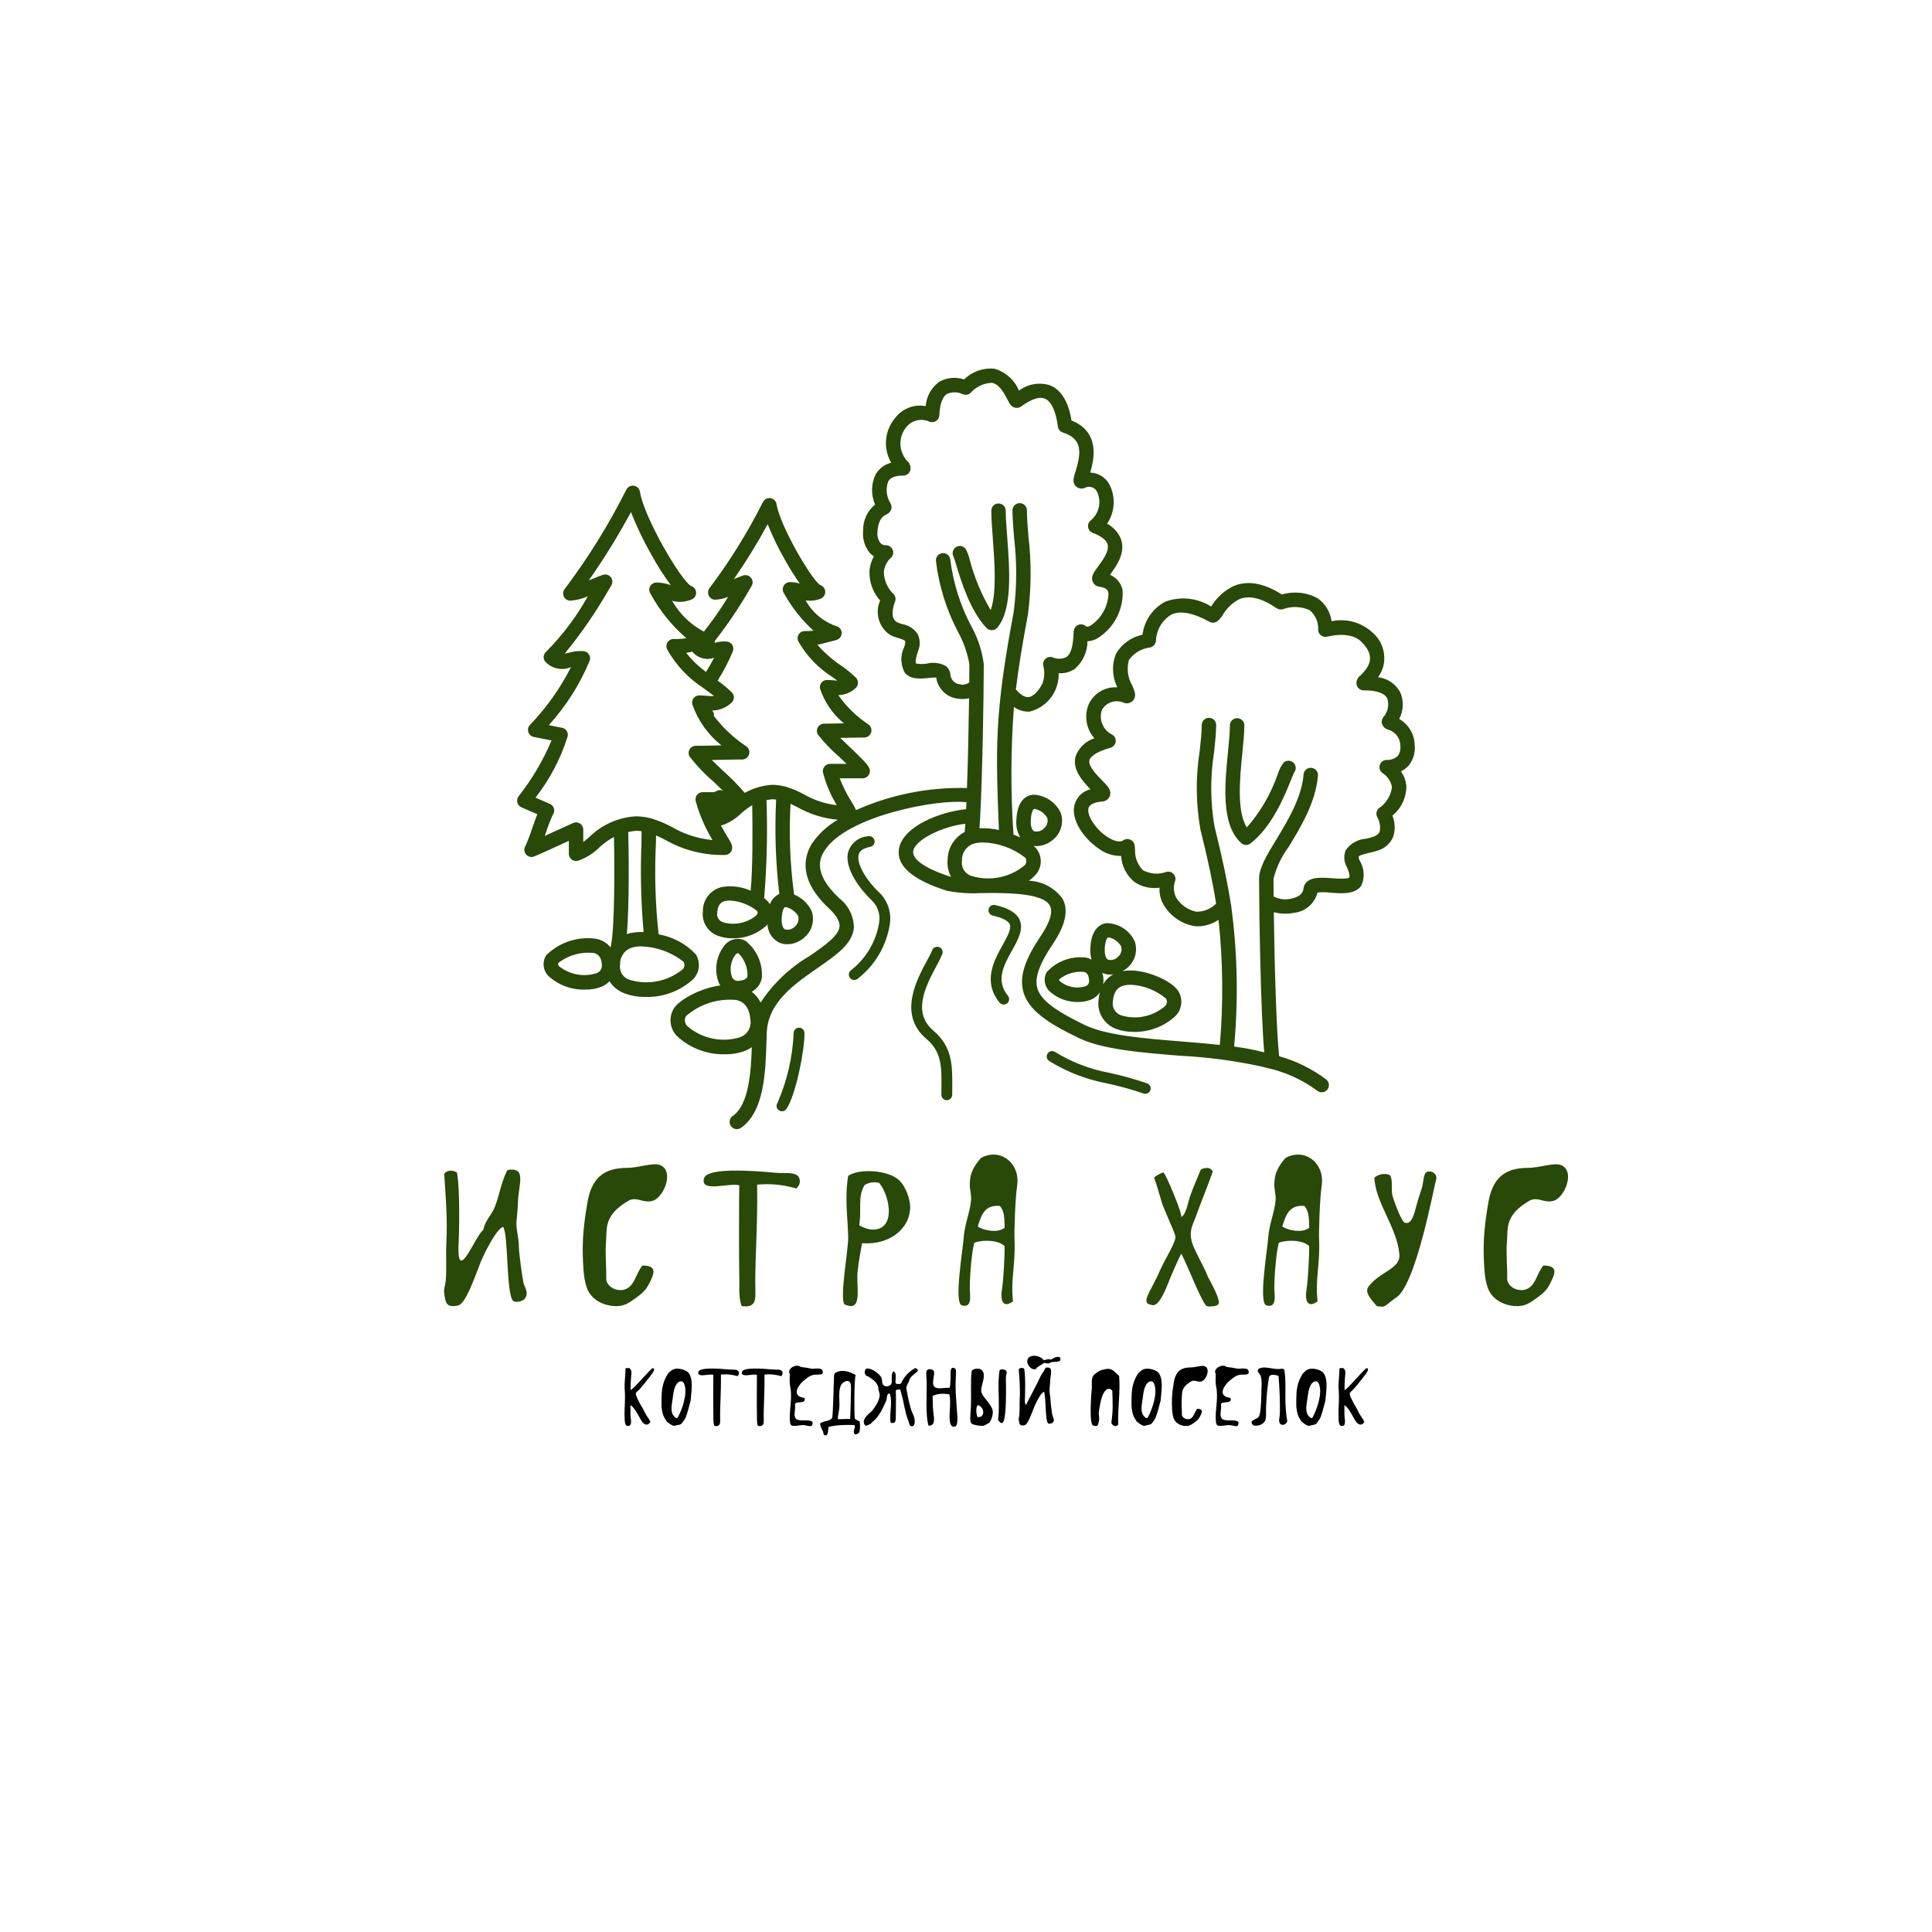 <?xml version="1.0" encoding="UTF-8" standalone="no"?> <svg xmlns="http://www.w3.org/2000/svg" xmlns:xlink="http://www.w3.org/1999/xlink" version="1.1" width="500" height="500" viewBox="0 0 500 500" xml:space="preserve"> <desc>Created with Fabric.js 3.6.3</desc> <defs> </defs> <g transform="matrix(2.939 0 0 2.939 250 193.792)"> <path style="stroke: none; stroke-width: 0; stroke-dasharray: none; stroke-linecap: butt; stroke-dashoffset: 0; stroke-linejoin: miter; stroke-miterlimit: 4; fill: rgb(40,73,7); fill-rule: nonzero; opacity: 1;" transform=" translate(-50.001, -50.009)" d="m 48.914 33.109 c -0.176 -0.293 -0.086 -0.672 0.199 -0.859 c 0.285 -0.184 0.668 -0.109 0.863 0.168 c 0.168 0.309 0.289 0.641 0.363 0.984 c 0.41 1.543 1.027 3.023 1.836 4.398 c 0.543 -1.527 0.34 -4.262 0.184 -6.348 c -0.066 -0.898 -0.129 -1.75 -0.129 -2.414 c 0 -0.352 0.285 -0.633 0.633 -0.633 c 0.352 0 0.633 0.281 0.637 0.633 c 0 0.617 0.062 1.441 0.129 2.316 c 0.215 2.852 0.477 6.394 -0.871 7.988 h -0.004 c -0.117 0.137 -0.285 0.219 -0.465 0.223 h -0.02 c -0.172 0 -0.336 -0.07 -0.457 -0.195 c -1.441 -1.496 -2.254 -4.168 -2.688 -5.602 c -0.082 -0.266 -0.172 -0.566 -0.211 -0.66 z m -8.359 26.203 c 0.035 -0.125 0.145 -0.508 1.012 -0.672 h -0.004 c 0.125 -0.023 0.234 -0.094 0.305 -0.199 c 0.074 -0.105 0.102 -0.23 0.078 -0.355 c -0.023 -0.125 -0.098 -0.234 -0.203 -0.305 c -0.105 -0.074 -0.234 -0.098 -0.355 -0.074 c -0.801 0.051 -1.492 0.582 -1.75 1.344 c -0.43 1.492 1.156 3.457 2.051 4.285 c 0.52 0.496 0.77 1.211 0.672 1.926 c -0.254 1.672 -1.137 3.184 -2.469 4.231 c -0.215 0.148 -0.273 0.441 -0.129 0.66 s 0.438 0.277 0.656 0.137 c 1.578 -1.207 2.617 -2.984 2.891 -4.949 c 0.121 -1.004 -0.238 -2.008 -0.973 -2.703 c -1.039 -0.965 -2.019 -2.508 -1.785 -3.324 z m 6.582 15.52 c -1.797 -1.516 -0.852 -3.656 0.27 -5.719 h -0.004 c 0.195 -0.332 0.363 -0.68 0.512 -1.035 c 0.09 -0.246 -0.035 -0.52 -0.281 -0.609 c -0.25 -0.094 -0.523 0.035 -0.613 0.281 c -0.133 0.312 -0.285 0.617 -0.453 0.91 c -0.902 1.664 -2.586 4.762 -0.043 6.902 c 1.34 1.133 1.328 2.465 1.312 4.305 c 0 0.199 -0.004 0.402 -0.004 0.609 c 0 0.262 0.215 0.477 0.477 0.477 c 0.262 0 0.473 -0.215 0.477 -0.477 c 0 -0.203 0 -0.406 0.004 -0.602 c 0.016 -1.941 0.027 -3.621 -1.656 -5.039 z m -11.844 -0.27 v 0.004 c -0.262 0.004 -0.473 0.223 -0.469 0.484 c -0.094 2.113 -0.574 4.188 -1.418 6.129 c -0.074 0.102 -0.102 0.23 -0.082 0.355 c 0.023 0.125 0.094 0.234 0.195 0.309 c 0.105 0.07 0.234 0.102 0.355 0.078 c 0.125 -0.02 0.238 -0.09 0.309 -0.195 c 0.812 -1.152 1.621 -5.184 1.594 -6.695 c 0 -0.125 -0.055 -0.246 -0.145 -0.332 c -0.09 -0.09 -0.215 -0.137 -0.34 -0.133 z m 42.648 -23.305 c -0.219 0.305 -0.387 0.641 -0.492 1 c -0.602 1.719 -1.523 3.309 -2.719 4.68 c -0.906 -1.43 -0.613 -4.363 -0.395 -6.562 c 0.09 -0.902 0.176 -1.758 0.176 -2.43 c 0 -0.352 -0.285 -0.633 -0.637 -0.633 s -0.633 0.281 -0.633 0.633 c 0 0.609 -0.082 1.43 -0.168 2.301 c -0.285 2.879 -0.641 6.461 1.172 8.066 v 0.004 c 0.227 0.203 0.57 0.211 0.812 0.023 c 1.91 -1.492 2.992 -4.172 3.57 -5.609 c 0.105 -0.262 0.223 -0.555 0.273 -0.648 v 0.004 c 0.211 -0.27 0.172 -0.652 -0.086 -0.875 c -0.258 -0.223 -0.645 -0.199 -0.875 0.047 z m 11.027 0.238 c -0.188 0.207 -0.414 0.379 -0.668 0.496 c 0.273 0.387 0.438 0.836 0.477 1.305 c 0.004 1.008 -0.449 1.965 -1.23 2.598 c 0.234 0.574 0.266 1.211 0.09 1.805 c -0.219 0.586 -0.691 1.039 -1.285 1.238 c -0.27 0.098 -0.551 0.176 -0.836 0.23 c -0.262 0.059 -0.871 0.199 -0.934 0.328 l 0.004 0.004 c -0.008 0.133 0.027 0.266 0.098 0.383 c 0.398 0.66 0.445 1.48 0.121 2.184 c -0.543 0.777 -1.691 0.688 -2.707 0.613 c -0.379 -0.047 -0.762 -0.051 -1.145 -0.02 c -0.238 0.961 -1.051 1.676 -2.035 1.789 c -0.602 0.121 -1.219 0.105 -1.812 -0.051 c 0.055 4.242 0.215 10.371 0.469 12.68 h -0.004 c 1.488 0.418 2.887 1.105 4.125 2.031 c 0.285 0.203 0.348 0.602 0.145 0.887 c -0.207 0.281 -0.602 0.348 -0.887 0.141 c -1.336 -0.996 -2.875 -1.691 -4.508 -2.039 c -0.176 -0.043 -0.348 -0.086 -0.508 -0.129 c -2.328 -0.5 -4.691 -0.812 -7.07 -0.93 c -3.523 -0.285 -6.856 -0.551 -8.973 -1.578 c -2.66 -1.289 -4.398 -2.418 -4.848 -4.066 c -0.352 -1.305 0.105 -2.769 1.535 -4.898 c 0.57 -0.848 1.172 -2 0.805 -2.676 c -0.57 -1.062 -3.391 -1.121 -5.492 -1.113 c -0.016 0 -0.031 0.004 -0.047 0.004 h -0.023 c -0.129 0 -0.254 0 -0.379 0.004 l 0.008 -0.008 c -1.051 0.07 -2.106 0.004 -3.141 -0.199 c -3.031 -0.961 -4.449 -2.199 -4.215 -3.676 c 0.32 -2.023 3.723 -3.301 5.918 -3.504 c 0.008 -0.199 0.02 -0.398 0.027 -0.613 c -2.41 -0.316 -10.57 1.172 -12.516 4.289 c -0.285 0.457 -1.156 1.852 1.281 4.129 l -0.004 0.008 c 0.82 0.613 1.309 1.574 1.328 2.598 c -0.105 1.43 -1.535 2.418 -3.191 3.566 c -2.051 1.422 -4.371 3.027 -4.484 5.691 c -0.012 0.25 -0.02 0.52 -0.027 0.805 c -0.078 2.609 -0.184 6.18 -2.25 7.59 h -0.004 c -0.289 0.195 -0.684 0.121 -0.879 -0.168 c -0.199 -0.289 -0.125 -0.684 0.164 -0.883 c 1.418 -0.965 1.605 -3.879 1.68 -6.055 c -0.164 0.113 -0.34 0.211 -0.523 0.289 c -0.582 0.234 -1.207 0.344 -1.832 0.332 c -1.559 0.043 -3.074 -0.527 -4.219 -1.586 c -0.641 -0.637 -0.77 -1.625 -0.316 -2.406 c 0.418 -0.742 2.281 -1.824 4.125 -2.07 h -0.004 c -0.043 -0.059 -0.086 -0.121 -0.121 -0.188 c -0.469 -1.16 -0.25 -2.484 0.566 -3.43 c 0.438 -0.48 1.137 -0.617 1.723 -0.336 c 1.02 0.773 1.578 2.008 1.484 3.285 c -0.086 0.527 -0.418 0.98 -0.895 1.223 c 0.332 0.254 0.602 0.582 0.785 0.957 c 1.105 -1.676 2.574 -3.078 4.305 -4.094 c 1.332 -0.922 2.586 -1.793 2.648 -2.617 c 0.031 -0.441 -0.281 -0.973 -0.93 -1.578 c -2.641 -2.473 -2.269 -4.481 -1.488 -5.731 c 0.59 -0.855 1.363 -1.566 2.266 -2.078 c -1.254 -0.113 -2.473 -0.492 -3.57 -1.113 c -0.207 -0.105 -0.402 -0.203 -0.594 -0.293 v -0.004 c -0.145 2.656 -0.043 5.316 0.305 7.949 c 0.004 0.012 0 0.027 0 0.039 l 0.004 0.004 c 0.691 0.281 1.25 0.812 1.566 1.492 c 0.266 0.832 0 1.742 -0.672 2.301 c -0.41 0.371 -0.941 0.578 -1.492 0.59 c -0.258 0 -0.512 -0.055 -0.742 -0.164 c -0.598 -0.312 -0.977 -0.926 -0.996 -1.602 c -0.023 0.027 -0.031 0.055 -0.055 0.082 c -0.816 0.77 -1.906 1.184 -3.027 1.156 c -0.461 0.008 -0.918 -0.074 -1.348 -0.246 c -0.855 -0.336 -1.375 -1.211 -1.262 -2.121 c -0.023 -1.039 0.695 -1.945 1.715 -2.156 c 0.844 -0.129 1.707 -0.016 2.488 0.328 c 0.199 -1.879 0.176 -5.652 0.141 -7.523 h -0.004 c -0.355 0.211 -0.688 0.461 -0.992 0.742 c -0.465 0.457 -1.023 0.801 -1.637 1.016 c -0.043 0.012 -0.086 0.016 -0.129 0.02 c 0.199 0.363 0.395 0.695 0.551 0.953 c 0.34 0.562 0.469 0.773 0.445 1.059 c -0.023 0.332 -0.297 0.586 -0.629 0.59 c -1.836 0.047 -3.652 -0.41 -5.246 -1.32 c -0.289 -0.148 -0.559 -0.281 -0.828 -0.398 c -0.004 0.203 -0.004 0.418 -0.008 0.613 c -0.137 2.699 -0.059 5.406 0.234 8.094 c 1.25 0.219 2.394 0.832 3.269 1.75 c 0.441 0.695 0.348 1.602 -0.219 2.195 c -1.152 1.059 -2.672 1.621 -4.234 1.566 c -0.637 0.012 -1.273 -0.102 -1.867 -0.332 c -0.523 -0.199 -0.969 -0.566 -1.27 -1.039 c -0.199 0.199 -0.438 0.363 -0.699 0.473 c -0.457 0.18 -0.941 0.266 -1.434 0.254 c -1.203 0.043 -2.375 -0.395 -3.262 -1.211 c -0.473 -0.492 -0.547 -1.242 -0.18 -1.812 c 1.168 -1.156 2.812 -1.691 4.438 -1.445 c 0.48 0.102 0.91 0.363 1.223 0.746 l 0.016 -0.023 c 0.371 -1.621 0.344 -7.269 0.289 -9.695 c -0.473 0.258 -0.91 0.574 -1.305 0.938 c -0.523 0.52 -1.156 0.914 -1.852 1.152 c -0.191 0.059 -0.398 0.023 -0.562 -0.098 c -0.16 -0.117 -0.254 -0.309 -0.254 -0.508 v -1.141 c -3.109 1.422 -3.113 1.422 -3.285 1.422 c -0.234 0 -0.445 -0.129 -0.559 -0.332 c -0.109 -0.207 -0.102 -0.453 0.027 -0.648 c 0.219 -0.492 0.41 -0.996 0.574 -1.508 c 0.195 -0.555 0.34 -0.969 0.465 -1.281 l -1.395 -0.605 v -0.004 c -0.18 -0.074 -0.312 -0.23 -0.363 -0.418 c -0.047 -0.191 -0.008 -0.391 0.109 -0.547 c 1.184 -1.5 2.16 -3.156 2.902 -4.918 l -1.562 -0.312 c -0.223 -0.043 -0.406 -0.203 -0.477 -0.418 c -0.074 -0.215 -0.027 -0.453 0.125 -0.625 c 1.457 -1.512 2.68 -3.234 3.629 -5.106 c -0.777 0.336 -1.68 0.148 -2.262 -0.469 c -0.105 -0.129 -0.16 -0.297 -0.145 -0.465 c 0.016 -0.168 0.098 -0.32 0.227 -0.43 c 1.434 -1.449 2.668 -3.086 3.66 -4.867 c -0.488 0.211 -1.008 0.34 -1.539 0.383 c -0.242 0 -0.461 -0.137 -0.57 -0.355 c -0.105 -0.215 -0.082 -0.473 0.066 -0.664 c 2.039 -2.707 3.832 -5.586 5.359 -8.609 c 0.035 -0.078 0.074 -0.148 0.117 -0.219 c 0.145 -0.219 0.41 -0.324 0.664 -0.27 c 0.254 0.055 0.449 0.262 0.492 0.52 c 0.363 2.293 3.629 7.828 4.488 8.293 h -0.004 c 0.266 0.074 0.453 0.312 0.465 0.59 c 0.008 0.273 -0.16 0.523 -0.422 0.617 c -0.539 0.219 -1.133 0.258 -1.695 0.105 c 0.656 1.152 1.625 2.094 2.797 2.715 c 0.777 -0.973 1.488 -1.996 2.137 -3.059 c -0.363 0.145 -0.746 0.227 -1.133 0.25 c -0.242 0 -0.461 -0.137 -0.57 -0.352 c -0.105 -0.219 -0.082 -0.477 0.062 -0.668 c 1.766 -2.34 3.32 -4.836 4.641 -7.453 c 0.031 -0.066 0.066 -0.133 0.109 -0.199 c 0.145 -0.215 0.406 -0.324 0.664 -0.266 c 0.254 0.055 0.449 0.262 0.488 0.52 c 0.305 1.918 3.098 6.676 3.844 7.125 c 0.262 0.082 0.441 0.32 0.449 0.594 c 0.008 0.273 -0.16 0.52 -0.418 0.613 c -0.414 0.164 -0.867 0.211 -1.312 0.141 c 0.574 1.051 1.52 1.855 2.648 2.254 c 0.297 0.051 0.516 0.301 0.527 0.602 c 0.008 0.301 -0.191 0.566 -0.484 0.641 c -0.371 0.094 -0.648 0.168 -0.871 0.227 c -0.332 0.09 -0.559 0.148 -0.785 0.188 c 0.613 0.699 1.312 1.312 2.082 1.828 c 0.469 0.32 0.914 0.684 1.32 1.078 c 0.121 0.129 0.184 0.305 0.172 0.48 c -0.012 0.176 -0.094 0.34 -0.234 0.453 c -0.41 0.375 -0.941 0.586 -1.496 0.594 c 0.703 1.016 1.598 1.883 2.629 2.566 c 0.234 0.152 0.344 0.441 0.266 0.711 c -0.082 0.27 -0.328 0.457 -0.609 0.457 c -0.449 0 -1.113 0.016 -1.758 0.027 l -0.359 0.008 c 0.258 0.25 0.531 0.512 0.77 0.738 c 1.242 1.184 1.688 1.629 1.809 1.984 c 0.066 0.191 0.031 0.406 -0.086 0.57 c -0.121 0.168 -0.312 0.266 -0.516 0.266 h -2.023 c 0.289 0.746 0.652 1.461 1.082 2.137 c 0.137 0.207 0.254 0.43 0.352 0.664 c 3.07 -1.371 6.41 -2.035 9.773 -1.945 c 0.09 -2.496 0.152 -5.496 0.184 -7.906 h -0.004 c -0.328 0.078 -0.668 0.09 -1 0.035 c -0.977 -0.117 -1.754 -0.883 -1.887 -1.859 c -0.227 -0.004 -0.449 0.012 -0.676 0.039 c -0.711 0.07 -1.598 0.16 -2.106 -0.48 h 0.004 c -0.379 -0.703 -0.395 -1.543 -0.035 -2.258 c 0.129 -0.375 0.078 -0.496 0.07 -0.512 c -0.051 -0.102 -0.387 -0.203 -0.609 -0.27 c -0.23 -0.062 -0.457 -0.145 -0.672 -0.25 c -1.016 -0.648 -1.406 -1.941 -0.918 -3.047 c -0.637 -0.719 -0.973 -1.652 -0.938 -2.613 c 0.035 -0.449 0.168 -0.891 0.395 -1.281 c -0.145 -0.09 -0.277 -0.199 -0.391 -0.324 c -0.434 -0.555 -0.637 -1.254 -0.562 -1.949 c -0.02 -0.883 0.367 -1.727 1.055 -2.285 c -0.375 -0.852 -0.355 -1.828 0.051 -2.668 c 0.301 -0.512 0.793 -0.879 1.367 -1.02 c -0.727 -1.246 -0.594 -2.812 0.332 -3.918 c 0.625 -0.844 1.676 -1.258 2.707 -1.062 c 0.059 -0.871 0.512 -1.668 1.227 -2.168 c 0.664 -0.355 1.441 -0.422 2.156 -0.184 c 0.703 -0.695 1.684 -1.043 2.668 -0.945 c 0.977 0.281 1.77 0.992 2.16 1.93 c 0.797 -0.602 1.84 -0.77 2.789 -0.449 c 0.664 0.285 1.508 1.051 1.836 3.074 c 2.516 1.02 2.008 3.391 1.648 4.59 c 0.711 0.023 1.352 0.422 1.688 1.043 c 0.574 1.105 0.496 2.438 -0.207 3.465 c 0.594 0.301 1.047 0.824 1.262 1.453 c 0.348 1.184 -0.453 2.293 -1.004 3.043 l -0.004 -0.004 c 0.586 0.238 1.008 0.762 1.121 1.383 c 0.082 1.707 -0.777 3.324 -2.234 4.219 c -0.262 0.152 -0.559 0.238 -0.863 0.254 c -0.004 0.934 -0.414 1.824 -1.121 2.438 c -0.418 0.281 -0.918 0.41 -1.418 0.371 c 0.059 1.582 -1 2.988 -2.535 3.379 c -0.062 0.004 -0.121 0.008 -0.18 0.008 c -0.438 -0.012 -0.863 -0.156 -1.223 -0.41 c -0.281 3.727 -0.293 7.473 -0.039 11.203 v 0.031 c 0.207 0.082 0.406 0.164 0.594 0.254 h 0.004 c -0.273 -0.469 -0.395 -1.016 -0.344 -1.555 c 0.078 -1.762 0.922 -2.141 1.418 -2.207 v -0.004 c 1.086 0.008 2.066 0.648 2.504 1.641 c 0.266 0.832 0 1.742 -0.672 2.305 c -0.41 0.367 -0.941 0.574 -1.492 0.586 c -0.082 -0.004 -0.16 -0.012 -0.238 -0.023 c 0.379 0.316 0.605 0.773 0.629 1.266 c 0.023 0.492 -0.156 0.973 -0.5 1.324 c -0.164 0.18 -0.348 0.344 -0.547 0.48 c 1.188 0.043 2.285 0.633 2.973 1.598 c 0.539 1.004 0.254 2.309 -0.871 3.984 c -1.188 1.77 -1.609 2.961 -1.363 3.859 c 0.32 1.18 1.898 2.152 4.176 3.258 c 1.902 0.922 5.266 1.191 8.52 1.453 c 1.129 0.09 2.277 0.184 3.379 0.305 v 0.004 c 0.316 -3.668 0.281 -7.359 -0.113 -11.02 c -0.531 0.359 -1.156 0.555 -1.797 0.574 c -0.098 0 -0.195 -0.004 -0.293 -0.016 c -1.105 -0.18 -2.082 -0.828 -2.68 -1.777 c -0.312 -0.477 -0.461 -1.039 -0.426 -1.609 c -0.785 0.113 -1.578 -0.074 -2.231 -0.52 c -0.684 -0.57 -1.098 -1.395 -1.148 -2.277 c -0.727 0.012 -1.434 -0.227 -2.012 -0.668 c -1.273 -0.875 -2.441 -2.519 -2.094 -3.848 c 0.188 -0.676 0.727 -1.195 1.406 -1.355 c -0.695 -0.711 -1.621 -1.738 -1.316 -2.883 c 0.273 -0.766 0.887 -1.359 1.66 -1.609 c -0.727 -0.816 -0.922 -1.984 -0.5 -2.996 c 0.453 -0.969 1.457 -1.562 2.523 -1.488 c -0.469 -0.926 -0.508 -2.012 -0.113 -2.973 c 0.508 -0.855 1.352 -1.457 2.324 -1.664 c 0.156 -1.227 0.898 -2.309 1.984 -2.898 c 1.348 -0.504 2.848 -0.348 4.062 0.418 c 0.477 -0.785 1.168 -1.414 1.996 -1.809 c 1.227 -0.512 2.652 -0.258 4.238 0.754 c 1.051 -0.316 2.184 -0.199 3.144 0.332 c 0.672 0.473 1.117 1.203 1.227 2.019 c 1.277 -0.27 2.606 0.09 3.57 0.965 c 0.887 0.738 1.266 1.922 0.977 3.039 c -0.102 0.332 -0.254 0.645 -0.457 0.926 c 0.832 0.098 1.562 0.594 1.957 1.328 c 0.328 0.754 0.293 1.621 -0.094 2.348 c 0.828 0.477 1.348 1.348 1.367 2.305 c 0.07 0.652 -0.129 1.309 -0.547 1.816 z m -33.262 4.812 c -0.023 0.508 0.086 0.859 0.297 0.961 c 0.305 0.078 0.625 -0.012 0.848 -0.238 c 0.285 -0.227 0.402 -0.602 0.301 -0.953 c -0.242 -0.391 -0.629 -0.672 -1.078 -0.777 c -0.016 0 -0.035 0 -0.051 0.004 c -0.133 0.02 -0.289 0.344 -0.316 1.004 z m -30.348 -14.75 c 0.504 0.637 1.094 1.203 1.75 1.684 c 0.258 -0.406 0.492 -0.824 0.711 -1.25 c -0.664 0.238 -1.402 0.047 -1.871 -0.477 c -0.012 -0.02 -0.023 -0.043 -0.035 -0.066 c -0.184 0.047 -0.367 0.082 -0.555 0.109 z m -7.426 27.406 c -0.055 -0.695 -0.387 -0.883 -0.672 -0.965 h 0.004 c -1.121 -0.141 -2.25 0.168 -3.144 0.852 c -0.047 0.082 -0.086 0.156 0.059 0.32 c 0.918 0.719 2.129 0.949 3.246 0.613 c 0.355 -0.102 0.574 -0.457 0.508 -0.82 z m 7.18 -0.215 h 0.004 c -1.066 -0.832 -2.363 -1.301 -3.715 -1.344 c -0.238 -0.004 -0.48 0.027 -0.711 0.082 c -0.703 0.164 -1.184 0.809 -1.148 1.527 c -0.094 0.59 0.258 1.156 0.828 1.336 c 1.602 0.492 3.344 0.156 4.648 -0.895 c 0.215 -0.172 0.254 -0.48 0.098 -0.707 z m -3.688 -10.52 c 0.004 -0.309 0.008 -0.641 0.012 -0.965 l 0.004 0.004 c -0.156 -0.023 -0.312 -0.039 -0.473 -0.043 c -0.234 0.023 -0.473 0.062 -0.707 0.109 c 0.043 1.66 0.105 6.305 -0.121 9 c 0.098 -0.035 0.195 -0.07 0.297 -0.094 h 0.004 c 0.383 -0.082 0.781 -0.113 1.172 -0.094 c -0.234 -2.629 -0.297 -5.273 -0.184 -7.914 z m 6.254 -0.188 l 0.004 0.004 c -0.543 -0.891 -0.98 -1.844 -1.305 -2.832 c -0.004 -0.008 -0.012 -0.012 -0.016 -0.023 c -0.02 -0.051 -0.031 -0.102 -0.035 -0.152 c -0.043 -0.145 -0.094 -0.285 -0.129 -0.434 c -0.043 -0.188 0 -0.387 0.121 -0.539 c 0.121 -0.152 0.305 -0.238 0.496 -0.238 h 1.004 c 0.277 -0.125 0.289 -0.133 0.309 -0.141 c 0.16 -0.059 0.336 -0.047 0.488 0.031 c -0.277 -0.27 -0.57 -0.551 -0.816 -0.785 c -0.781 -0.672 -1.492 -1.414 -2.129 -2.223 c -0.121 -0.195 -0.125 -0.441 -0.012 -0.641 c 0.113 -0.203 0.324 -0.324 0.555 -0.324 c 0.52 0 1.285 -0.016 2.027 -0.031 l 0.23 -0.004 h -0.004 c -1.184 -0.941 -2.078 -2.203 -2.574 -3.633 c -0.039 -0.188 0.008 -0.383 0.125 -0.531 c 0.121 -0.152 0.305 -0.238 0.496 -0.238 c 0.277 0 0.508 0.023 0.715 0.039 c 0.195 0.031 0.395 0.035 0.594 0.016 c -0.215 -0.168 -0.453 -0.34 -0.695 -0.52 c -0.07 -0.051 -0.145 -0.109 -0.219 -0.16 h -0.004 l -0.004 -0.004 h 0.004 c -1.34 -0.863 -2.445 -2.039 -3.223 -3.426 c -0.094 -0.199 -0.082 -0.43 0.031 -0.617 c 0.117 -0.184 0.32 -0.297 0.539 -0.297 c 0.379 0.016 0.754 -0.008 1.125 -0.07 c -1.273 -1.098 -2.34 -2.414 -3.144 -3.891 l -0.023 -0.039 v 0.004 c -0.125 -0.195 -0.129 -0.445 -0.02 -0.645 c 0.113 -0.203 0.324 -0.328 0.555 -0.328 c 0.434 0.004 0.859 0.082 1.262 0.23 c -0.609 -0.824 -1.16 -1.691 -1.656 -2.586 c -0.711 -1.238 -1.332 -2.523 -1.852 -3.852 c -1.117 2.078 -2.359 4.09 -3.715 6.019 c 0.098 -0.039 0.191 -0.078 0.281 -0.113 c 0.34 -0.141 0.66 -0.27 0.949 -0.371 c 0.262 -0.094 0.551 -0.008 0.719 0.215 c 0.168 0.223 0.172 0.527 0.008 0.754 c -0.027 0.043 -0.082 0.133 -0.16 0.27 v -0.004 c -1.145 2.012 -2.457 3.918 -3.926 5.707 c 0.09 -0.02 0.195 -0.043 0.316 -0.074 c 0.445 -0.137 0.91 -0.191 1.375 -0.156 c 0.195 0.023 0.371 0.141 0.469 0.312 c 0.102 0.172 0.113 0.383 0.035 0.566 c -0.863 2.07 -2.078 3.977 -3.586 5.641 l 1.164 0.23 h 0.004 c 0.34 0.066 0.566 0.402 0.496 0.746 c -0.609 1.957 -1.57 3.789 -2.836 5.406 l 1.27 0.551 c 0.18 0.078 0.312 0.234 0.359 0.422 c 0.051 0.188 0.008 0.391 -0.109 0.543 c -0.238 0.535 -0.449 1.078 -0.625 1.637 c -0.027 0.074 -0.051 0.148 -0.078 0.219 c 0.641 -0.293 1.355 -0.617 1.789 -0.816 c 0.703 -0.324 0.707 -0.324 0.734 -0.332 c 0.195 -0.078 0.414 -0.055 0.59 0.062 c 0.172 0.121 0.277 0.316 0.277 0.527 v 1.094 c 0.184 -0.137 0.367 -0.297 0.566 -0.469 c 1.082 -1.055 2.504 -1.688 4.012 -1.789 c 0.02 -0.004 0.043 -0.004 0.062 -0.004 h -0.004 c 0.414 0.004 0.824 0.055 1.227 0.156 c 0.066 0.008 0.129 0.023 0.191 0.051 c 0.609 0.188 1.199 0.434 1.758 0.742 c 1.094 0.633 2.312 1.023 3.57 1.141 z m 3.922 6.242 l 0.004 0.004 c -0.684 -0.551 -1.527 -0.875 -2.41 -0.918 c -0.148 0 -0.297 0.016 -0.445 0.055 c -0.277 0.078 -0.602 0.262 -0.656 0.996 h 0.004 c -0.07 0.371 0.141 0.734 0.492 0.859 c 1.016 0.305 2.117 0.086 2.934 -0.59 c 0.172 -0.191 0.141 -0.297 0.082 -0.402 z m 2.535 -0.344 l 0.004 0.004 c -0.016 0 -0.031 0.004 -0.051 0.004 c -0.133 0.02 -0.289 0.344 -0.316 1.004 c -0.023 0.508 0.086 0.859 0.297 0.961 c 0.305 0.078 0.629 -0.012 0.848 -0.234 c 0.285 -0.227 0.406 -0.605 0.301 -0.953 c -0.242 -0.395 -0.629 -0.676 -1.078 -0.781 z m -0.859 -9.465 l 0.008 0.008 c -0.109 -0.016 -0.215 -0.027 -0.32 -0.031 c -0.191 0.02 -0.367 0.047 -0.531 0.078 v -0.004 c 0.102 2.883 0.035 5.766 -0.207 8.633 c 0.191 0.137 0.355 0.305 0.484 0.5 c 0.012 0.02 0.012 0.039 0.023 0.059 c 0.137 -0.41 0.438 -0.746 0.828 -0.926 c -0.324 -2.758 -0.418 -5.535 -0.277 -8.309 z m 5.344 0.496 l 0.004 0.004 c -0.543 -0.887 -0.953 -1.852 -1.215 -2.863 c -0.043 -0.188 0.004 -0.387 0.125 -0.539 c 0.117 -0.148 0.301 -0.238 0.496 -0.238 h 1.453 c -0.227 -0.219 -0.461 -0.441 -0.656 -0.629 h -0.004 c -0.68 -0.59 -1.305 -1.238 -1.859 -1.945 c -0.117 -0.195 -0.125 -0.441 -0.012 -0.641 c 0.113 -0.203 0.324 -0.324 0.555 -0.324 c 0.449 0 1.105 -0.016 1.746 -0.027 h -0.004 c -0.973 -0.801 -1.699 -1.859 -2.102 -3.051 c -0.039 -0.188 0.004 -0.383 0.125 -0.535 c 0.121 -0.148 0.305 -0.234 0.496 -0.234 c 0.242 0 0.445 0.02 0.625 0.035 c 0.105 0.012 0.195 0.02 0.273 0.02 c -0.133 -0.102 -0.273 -0.203 -0.418 -0.309 c -1.25 -0.781 -2.285 -1.863 -3.012 -3.144 c -0.098 -0.195 -0.086 -0.426 0.031 -0.613 c 0.117 -0.188 0.32 -0.297 0.539 -0.297 c 0.258 0.004 0.512 -0.004 0.766 -0.031 c -1.035 -0.941 -1.91 -2.051 -2.59 -3.273 l -0.02 -0.035 c -0.125 -0.195 -0.129 -0.441 -0.02 -0.645 c 0.113 -0.199 0.324 -0.328 0.555 -0.328 c 0.297 0 0.59 0.043 0.871 0.129 c -0.465 -0.656 -0.895 -1.34 -1.289 -2.047 c -0.586 -1.02 -1.102 -2.082 -1.543 -3.176 c -0.902 1.664 -1.895 3.277 -2.977 4.832 c 0.285 -0.117 0.559 -0.227 0.805 -0.316 c 0.262 -0.09 0.555 -0.004 0.719 0.219 c 0.168 0.219 0.172 0.523 0.012 0.75 c -0.023 0.035 -0.07 0.117 -0.137 0.23 c -0.914 1.586 -1.941 3.106 -3.066 4.551 c -0.008 0.059 -0.02 0.121 -0.043 0.176 c 0.359 -0.102 0.734 -0.141 1.109 -0.109 c 0.195 0.027 0.371 0.141 0.473 0.312 c 0.098 0.176 0.109 0.383 0.031 0.566 c -0.371 0.891 -0.816 1.746 -1.336 2.562 c 0.449 0.312 0.871 0.66 1.258 1.043 c 0.125 0.129 0.188 0.301 0.176 0.48 c -0.012 0.176 -0.098 0.34 -0.238 0.449 c -0.457 0.418 -1.051 0.652 -1.668 0.66 c 0.117 0.133 0.172 0.309 0.148 0.484 c 0.793 1.035 1.75 1.934 2.832 2.656 c 0.238 0.156 0.348 0.445 0.266 0.715 c -0.078 0.27 -0.324 0.457 -0.609 0.457 c -0.52 0 -1.285 0.016 -2.027 0.031 c -0.215 0.004 -0.434 0.008 -0.648 0.012 c 0.332 0.328 0.715 0.691 1.055 1.016 h 0.004 c 0.656 0.586 1.273 1.211 1.844 1.879 c 0.723 -0.402 1.527 -0.645 2.352 -0.703 c 0.02 -0.004 0.043 -0.004 0.062 -0.004 c 0.363 0 0.723 0.047 1.074 0.137 c 0.066 0.008 0.129 0.023 0.191 0.051 c 0.527 0.164 1.039 0.379 1.527 0.645 c 0.891 0.516 1.879 0.844 2.898 0.961 z m -9.23 15.133 l 0.004 0.004 c 0.109 0.258 0.395 0.398 0.668 0.324 c 0.613 -0.062 0.676 -0.316 0.699 -0.422 c 0.02 -0.734 -0.262 -1.449 -0.777 -1.977 c -0.023 -0.012 -0.051 -0.02 -0.082 -0.023 c -0.07 0.012 -0.141 0.051 -0.184 0.109 c -0.441 0.562 -0.562 1.312 -0.324 1.988 z m 1.621 3.754 c -0.098 -1.32 -0.773 -1.625 -1.273 -1.738 l 0.004 0.008 c -1.594 -0.148 -3.176 0.359 -4.387 1.41 c -0.188 0.305 -0.125 0.707 0.156 0.934 c 1.277 1.078 3.012 1.43 4.606 0.934 c 0.633 -0.23 1.012 -0.879 0.902 -1.543 z m 18.637 -13.992 c -0.094 0.59 0.258 1.156 0.828 1.336 c 1.602 0.492 3.344 0.156 4.648 -0.895 c 0.211 -0.172 0.254 -0.48 0.094 -0.707 c -1.062 -0.832 -2.363 -1.301 -3.711 -1.344 c -0.242 -0.004 -0.48 0.023 -0.715 0.082 c -0.699 0.164 -1.184 0.809 -1.145 1.527 z m 0.641 -15.695 c 0.004 -0.621 0.008 -1.176 0.008 -1.625 v -0.004 c -0.18 -1 -0.523 -1.969 -1.016 -2.859 c -1.016 -1.941 -1.672 -4.051 -1.93 -6.231 c -0.02 -0.348 0.246 -0.648 0.594 -0.672 c 0.352 -0.02 0.652 0.246 0.676 0.594 c 0.254 2.019 0.867 3.981 1.816 5.781 c 0.59 1.047 0.973 2.195 1.129 3.387 c 0 2.828 -0.117 9.66 -0.312 13.391 v 0.008 c -0.02 0.395 -0.043 0.746 -0.066 1.066 c 0.574 -0.027 1.152 0.027 1.711 0.156 c -0.293 -7.359 -0.375 -10.301 1.301 -19.191 c 0.285 -2.184 0.293 -4.394 0.031 -6.578 c -0.074 -0.93 -0.137 -1.734 -0.137 -2.379 v -0.004 c 0 -0.348 0.285 -0.633 0.633 -0.633 c 0.352 0 0.637 0.285 0.637 0.633 c 0 0.598 0.062 1.379 0.133 2.281 c 0.273 2.297 0.258 4.621 -0.047 6.914 c -0.496 2.633 -0.832 4.727 -1.059 6.578 c 0.316 0.363 0.723 0.711 1.117 0.672 c 0.469 -0.043 0.938 -0.637 1.219 -1.176 h 0.004 c 0.184 -0.504 0.211 -1.051 0.078 -1.57 c -0.055 -0.223 0.016 -0.461 0.18 -0.617 c 0.168 -0.156 0.41 -0.211 0.629 -0.145 c 0.391 0.184 0.844 0.176 1.23 -0.02 c 0.551 -0.383 0.598 -1.551 0.617 -1.988 c 0.012 -0.305 0.027 -0.684 0.43 -0.844 c 0.234 -0.094 0.5 -0.039 0.684 0.133 c 0.078 0.074 0.246 0.008 0.375 -0.062 h 0.004 c 0.969 -0.637 1.566 -1.707 1.59 -2.867 c -0.027 -0.141 -0.09 -0.473 -0.766 -0.555 c -0.27 -0.023 -0.508 -0.191 -0.617 -0.441 c -0.195 -0.449 0.082 -0.824 0.465 -1.344 c 0.402 -0.547 1.012 -1.371 0.836 -1.965 c -0.141 -0.473 -0.789 -0.809 -1.309 -1.004 v 0.004 c -0.211 -0.082 -0.367 -0.27 -0.402 -0.492 c -0.039 -0.223 0.047 -0.449 0.223 -0.594 c 0.75 -0.617 0.98 -1.668 0.559 -2.543 c -0.098 -0.191 -0.266 -0.332 -0.469 -0.395 s -0.426 -0.039 -0.609 0.066 c -0.258 0.109 -0.562 0.062 -0.77 -0.129 c -0.355 -0.332 -0.219 -0.762 -0.047 -1.309 c 0.559 -1.777 0.559 -2.91 -1.109 -3.438 c -0.262 -0.09 -0.441 -0.332 -0.453 -0.609 c -0.164 -1.273 -0.574 -2.137 -1.121 -2.371 c -0.609 -0.262 -1.477 0.227 -2.098 0.68 c -0.156 0.117 -0.355 0.156 -0.547 0.109 c -0.34 -0.078 -0.473 -0.344 -0.66 -0.707 c -0.262 -0.508 -0.699 -1.359 -1.371 -1.48 c -0.723 0.023 -1.402 0.348 -1.879 0.887 c -0.191 0.176 -0.469 0.215 -0.699 0.105 c -0.43 -0.195 -0.926 -0.207 -1.363 -0.023 c -0.523 0.324 -0.66 1.203 -0.688 1.883 h 0.004 c -0.008 0.199 -0.109 0.383 -0.27 0.496 c -0.176 0.121 -0.402 0.148 -0.602 0.074 c -0.695 -0.32 -1.516 -0.141 -2.012 0.441 c -0.766 0.895 -0.723 2.223 0.094 3.066 c 0.238 0.23 0.316 0.582 0.188 0.887 c -0.117 0.223 -0.348 0.359 -0.598 0.355 c -0.664 -0.012 -1.105 0.16 -1.305 0.508 v 0.004 c -0.238 0.637 -0.164 1.348 0.199 1.922 c 0.094 0.156 0.117 0.344 0.07 0.52 c -0.07 0.219 -0.234 0.391 -0.445 0.477 c -0.242 0.125 -0.695 0.359 -0.766 1.473 c -0.051 0.359 0.035 0.723 0.242 1.023 c 0.137 0.145 0.332 0.219 0.531 0.207 c 0.262 0.012 0.492 0.184 0.574 0.434 c 0.086 0.246 0.008 0.523 -0.195 0.691 c -0.34 0.324 -0.551 0.762 -0.594 1.234 c 0.012 0.738 0.324 1.441 0.863 1.949 c 0.168 0.184 0.211 0.449 0.113 0.676 c -0.004 0.012 -0.578 1.395 0.199 1.797 h -0.004 c 0.148 0.066 0.301 0.121 0.461 0.164 c 0.562 0.098 1.059 0.426 1.367 0.91 c 0.211 0.477 0.211 1.02 0 1.5 c -0.289 0.836 -0.172 1.055 -0.168 1.059 v -0.004 c 0.324 0.062 0.656 0.066 0.98 0.004 c 0.566 -0.141 1.164 -0.055 1.668 0.238 c 0.223 0.188 0.363 0.457 0.383 0.746 c 0.031 0.445 0.383 0.801 0.828 0.844 c 0.285 0.078 0.59 0.02 0.828 -0.16 z m -1.594 17.125 h 0.004 v 0.004 c -0.262 -0.469 -0.375 -1.004 -0.316 -1.535 c 0.016 -1.027 0.594 -1.957 1.504 -2.43 c 0.02 -0.215 0.039 -0.453 0.055 -0.727 c -1.93 0.223 -4.422 1.363 -4.59 2.422 c -0.117 0.719 1.133 1.566 3.344 2.266 z m 39.555 -11.516 c 0.016 -0.672 -0.422 -1.27 -1.07 -1.457 c -0.258 -0.066 -0.469 -0.262 -0.551 -0.516 c -0.055 -0.199 -0.008 -0.414 0.121 -0.578 c 0.395 -0.449 0.527 -1.074 0.352 -1.645 c -0.23 -0.477 -0.965 -0.73 -2.055 -0.719 h -0.008 c -0.266 0 -0.512 -0.156 -0.617 -0.402 c -0.105 -0.336 0.02 -0.707 0.312 -0.906 c 0.73 -0.734 1.406 -1.625 0.125 -2.934 c -0.875 -0.895 -2.394 -0.645 -3.008 -0.496 v -0.004 c -0.199 0.062 -0.418 0.027 -0.59 -0.098 c -0.148 -0.113 -0.242 -0.285 -0.25 -0.477 c 0.043 -0.668 -0.234 -1.316 -0.75 -1.746 c -0.734 -0.332 -1.57 -0.367 -2.332 -0.094 c -0.191 0.066 -0.402 0.039 -0.57 -0.074 c -1.309 -0.895 -2.414 -1.164 -3.285 -0.801 c -0.617 0.316 -1.129 0.805 -1.473 1.406 c -0.227 0.332 -0.605 0.891 -1.184 0.574 c -1.43 -0.789 -2.551 -0.996 -3.34 -0.617 c -0.801 0.488 -1.309 1.348 -1.348 2.289 c -0.02 0.285 -0.219 0.523 -0.496 0.598 c -0.758 0.082 -1.441 0.488 -1.887 1.105 c -0.211 0.766 -0.102 1.582 0.301 2.262 c 0.211 0.504 0.395 0.941 0.062 1.312 c -0.203 0.223 -0.52 0.301 -0.805 0.199 c -0.711 -0.332 -1.559 -0.055 -1.938 0.633 c -0.289 0.852 0.105 1.789 0.918 2.172 c 0.215 0.133 0.332 0.379 0.297 0.629 c -0.035 0.246 -0.215 0.453 -0.457 0.52 c -1.523 0.434 -1.801 0.906 -1.852 1.09 c -0.137 0.516 0.648 1.316 1.121 1.793 c 0.496 0.504 0.852 0.871 0.672 1.367 c -0.113 0.289 -0.383 0.48 -0.691 0.488 c -0.484 0.043 -1.082 0.184 -1.188 0.586 c -0.16 0.617 0.594 1.801 1.586 2.481 c 0.609 0.418 1.18 0.559 1.457 0.359 c 0.191 -0.137 0.445 -0.16 0.656 -0.059 c 0.363 0.172 0.383 0.516 0.398 0.82 h 0.004 c -0.039 0.684 0.207 1.355 0.68 1.852 c 0.645 0.352 1.406 0.406 2.094 0.152 c 0.227 -0.055 0.461 0.02 0.617 0.188 c 0.156 0.172 0.207 0.414 0.133 0.633 c -0.164 0.477 -0.129 1 0.098 1.453 c 0.395 0.637 1.031 1.082 1.766 1.238 c 0.656 0.012 1.289 -0.246 1.754 -0.711 c -0.297 -1.852 -0.734 -3.93 -1.379 -6.496 c -0.41 -2.301 -0.434 -4.656 -0.066 -6.969 c 0.094 -0.898 0.176 -1.676 0.176 -2.266 v 0.004 c 0 -0.172 0.066 -0.332 0.184 -0.453 c 0.121 -0.117 0.281 -0.184 0.453 -0.184 c 0.168 0 0.328 0.066 0.449 0.184 c 0.117 0.121 0.184 0.281 0.184 0.453 c 0 0.656 -0.086 1.461 -0.184 2.398 v -0.004 c -0.344 2.164 -0.332 4.367 0.035 6.527 c 0.68 2.711 1.137 4.887 1.441 6.824 v -0.004 c 0.031 0.078 0.043 0.164 0.039 0.246 c 0.547 4.086 0.629 8.219 0.25 12.324 c 0.895 0.117 1.777 0.285 2.652 0.508 c -0.316 -3.586 -0.453 -12.555 -0.453 -15.289 c 0 -0.953 0.668 -2.055 1.52 -3.453 c 0.992 -1.637 2.231 -3.676 2.398 -5.731 c 0.027 -0.348 0.336 -0.609 0.684 -0.578 c 0.348 0.027 0.609 0.332 0.582 0.684 c -0.195 2.352 -1.516 4.531 -2.582 6.281 c -0.621 0.836 -1.074 1.785 -1.332 2.797 c 0 0.441 0.004 0.977 0.008 1.57 c 0.527 0.27 1.141 0.324 1.707 0.148 c 0.387 -0.102 0.855 -0.32 0.914 -0.797 c 0.141 -1.141 1.492 -1.039 2.481 -0.965 c 1.441 0.109 1.535 -0.023 1.57 -0.074 c 0 0 0.098 -0.211 -0.234 -0.93 v 0.004 c -0.254 -0.453 -0.281 -0.996 -0.082 -1.473 c 0.414 -0.59 1.07 -0.957 1.789 -1.004 c 0.223 -0.047 0.445 -0.105 0.66 -0.18 c 0.434 -0.168 0.516 -0.398 0.543 -0.473 v -0.004 c 0.078 -0.422 0 -0.859 -0.215 -1.234 c -0.148 -0.266 -0.086 -0.602 0.145 -0.797 c 0.637 -0.426 1.051 -1.102 1.145 -1.859 c -0.09 -0.5 -0.379 -0.938 -0.801 -1.215 c -0.238 -0.148 -0.352 -0.434 -0.277 -0.703 c 0.07 -0.27 0.312 -0.461 0.59 -0.473 c 0.367 0.027 0.727 -0.102 0.996 -0.348 c 0.184 -0.246 0.266 -0.559 0.23 -0.867 z m -27.629 18.621 c 0.152 0.039 0.297 0.098 0.434 0.176 c -0.09 -0.328 -0.125 -0.668 -0.105 -1.008 c 0.078 -1.762 0.922 -2.141 1.418 -2.207 c 1.086 0.008 2.066 0.648 2.504 1.641 c 0.266 0.832 0 1.742 -0.672 2.301 c -0.129 0.109 -0.266 0.203 -0.41 0.285 c 1.809 -0.34 4.406 0.863 4.93 1.793 c 0.406 0.703 0.293 1.594 -0.285 2.168 c -1 0.922 -2.32 1.422 -3.684 1.387 c -0.547 0.008 -1.09 -0.09 -1.598 -0.289 c -1.004 -0.398 -1.613 -1.422 -1.484 -2.496 c 0.02 -0.23 0.059 -0.465 0.121 -0.688 c -0.195 0.281 -0.465 0.5 -0.781 0.633 c -0.359 0.145 -0.746 0.215 -1.133 0.211 c -0.945 0.02 -1.859 -0.328 -2.551 -0.977 c -0.434 -0.445 -0.52 -1.125 -0.211 -1.664 c 0.891 -0.973 2.203 -1.445 3.508 -1.266 z m 3.297 2.449 c -0.383 0.098 -0.902 0.348 -0.98 1.395 l -0.004 0.004 c -0.094 0.527 0.207 1.047 0.715 1.227 c 1.328 0.414 2.777 0.121 3.84 -0.773 c 0.215 -0.168 0.266 -0.465 0.125 -0.695 c -0.879 -0.746 -1.98 -1.176 -3.133 -1.219 c -0.191 -0.004 -0.379 0.02 -0.566 0.062 z m -0.926 -0.988 l -0.004 0.004 c -0.094 0.016 -0.188 0.023 -0.281 0.027 c -0.246 0 -0.488 -0.051 -0.711 -0.152 c 0.055 0.168 0.09 0.344 0.109 0.52 c 0.008 0.164 -0.004 0.332 -0.031 0.492 c 0.215 -0.375 0.531 -0.684 0.914 -0.887 z m -0.77 -2.238 c -0.023 0.508 0.086 0.859 0.297 0.961 h -0.004 c 0.305 0.078 0.629 -0.012 0.848 -0.238 c 0.285 -0.223 0.406 -0.602 0.301 -0.949 c -0.242 -0.395 -0.629 -0.676 -1.078 -0.781 c -0.016 0 -0.031 0 -0.051 0.004 c -0.133 0.023 -0.289 0.344 -0.316 1.004 z m -1.805 2.035 h -0.004 c -0.789 -0.082 -1.582 0.148 -2.203 0.648 c -0.023 0.047 -0.027 0.078 0.059 0.176 h 0.004 c 0.625 0.508 1.461 0.672 2.234 0.445 c 0.242 -0.078 0.387 -0.328 0.328 -0.574 c -0.043 -0.574 -0.297 -0.656 -0.422 -0.695 z m -7.856 -5.891 c -0.254 -0.059 -0.508 0.102 -0.566 0.355 c -0.059 0.258 0.102 0.512 0.355 0.57 c 0.848 0.195 1.363 0.457 1.5 0.762 c 0.176 0.395 -0.215 1.098 -0.625 1.84 c -0.75 1.352 -1.781 3.199 -0.273 5.059 c 0.168 0.207 0.465 0.238 0.672 0.07 c 0.098 -0.078 0.16 -0.195 0.172 -0.32 s -0.023 -0.25 -0.105 -0.348 c -1.102 -1.359 -0.355 -2.699 0.367 -3.996 c 0.531 -0.957 1.035 -1.859 0.664 -2.688 c -0.273 -0.617 -0.961 -1.031 -2.16 -1.305 z m 13.383 15.699 c -1.098 -0.375 -2.215 -0.688 -3.348 -0.93 c -1.691 -0.312 -3.309 -0.938 -4.769 -1.844 c -0.227 -0.133 -0.516 -0.059 -0.652 0.168 c -0.133 0.227 -0.059 0.52 0.168 0.652 c 1.547 0.953 3.258 1.617 5.043 1.953 c 1.098 0.234 2.184 0.535 3.246 0.898 c 0.25 0.086 0.52 -0.043 0.605 -0.293 c 0.086 -0.25 -0.043 -0.52 -0.293 -0.605 z" stroke-linecap="round"></path> </g> <g transform="matrix(1 0 0 1 259.25 320.612)" style=""><path fill="#284907" opacity="1" d="M-144.29 14.04C-143.96 16.77-143.62 17.83-140.78 17.27C-138.72 16.88-136.49 10.15-134.88 6.08C-133.82 3.52-130.87-2.39-129.08-3.11C-127.64-1.55-128.30 13.82-126.52 15.99C-125.80 16.66-123.90 16.16-123.40 15.44C-122.29 13.88-123.51 12.60-123.79 11.31C-124.07 10.03-124.96 3.63-124.96 2.12C-124.96-0.33-125.74-2.44-125.58-4.50C-125.46-5.45-125.19-8.85-125.19-9.80C-125.02-14.20-122.90-18.65-127.92-17.82C-129.53-14.81-129.98-11.30-131.20-8.24C-132.04-6.12-133.82-4.56-134.15-2.33C-136.21-0.94-140.78 11.59-140.61 2.12C-140.45-0.05-140.11-12.69-141.00-17.20C-142.17-17.87-143.57-17.82-144.29-16.81C-143.96-11.52-143.40-5.67-143.73 0.95C-143.90 4.24-143.62 7.69-143.90 10.92C-144.01 11.98-144.46 12.99-144.29 14.04Z"></path><path fill="#284907" opacity="1" d="M-107.42 12.54C-106.47 15.44-103.63 17.11-100.51 17.39C-97.73 17.61-96.44 16.55-94.66 15.27C-92.32 13.60-91.77 12.76-90.71 10.48C-89.76 8.42-89.65 6.91-92.99 6.91C-94.83 9.09-95.00 12.65-98.00 13.21C-100.34 13.60-102.40 11.93-102.35 10.31C-102.29 7.53-102.68 3.91-102.40 0.45C-102.13-2.78-103.02-6.23-96.33-10.02C-94.05-10.85-92.99-9.24-90.48-9.80C-87.42-10.52-84.41-18.04-88.81-19.21C-90.60-19.65-94.16-18.37-97.00-18.37C-102.79-18.32-106.30-16.03-107.36-8.63C-108.48-1.89-108.64 2.12-108.25 7.92C-108.09 9.98-107.86 11.20-107.42 12.54Z"></path><path fill="#284907" opacity="1" d="M-67.93-13.86C-67.98-11.63-68.04 5.74-67.93 9.25C-67.81 12.21-68.20 15.10-67.31 17.39C-64.08 17.89-63.69 16.22-63.75 13.88C-63.97 6.02-63.14-1.94-63.30-14.03C-59.29-14.36-56.62-13.97-53.11-13.03C-52.72-13.64-52.00-14.14-52.33-15.48C-52.83-17.54-56.06-16.87-58.40-17.09C-64.47-17.65-76.28-18.54-77.06-15.64C-78.06-11.86-70.54-14.59-67.93-13.86Z"></path><path fill="#284907" opacity="1" d="M-26.71-15.31C-29.60-17.82-36.96-18.26-39.74-16.31C-40.69-10.58-39.85-5.45-39.74-0.49C-39.63 2.51-41.97 14.99-40.74 16.94C-35.73 19.22-37.79 12.37-37.29 8.36C-37.01 5.80-36.46 2.74-36.12 1.12C-29.38 1.68-23.70-2.39-23.70-8.29C-23.70-10.35-24.93-13.75-26.71-15.31ZM-32.28-2.50C-34.06-2.11-35.62-2.83-36.90-3.50C-36.18-7.40-37.40-10.69-35.51-13.92C-34.45-14.53-33.28-14.86-31.72-14.47C-29.27-11.63-27.38-3.56-32.28-2.50Z"></path><path fill="#284907" opacity="1" d="M-5.38-20.94C-7.16-18.87-8.33-16.98-8.27-13.92C-8.27-12.69-7.83-11.41-7.94-10.02C-8.16-7.12-9.61-3.72-9.83-0.49C-10.00 2.40-12.45 16.61-10.33 17.22C-7.38 18.05-8.33 14.21-8.27 12.60C-8.22 8.70-7.77 3.52-7.10 1.01C-4.93 0.17-0.75 0.29 0.75 1.90C0.75 4.69 0.47 10.37 0.08 12.93C-0.47 16.11 0.42 18.05 2.92 16.16C2.26 10.59 3.59 6.58 3.31 0.34C3.20-1.33 3.48-10.52 3.98-13.75C4.87-19.38-0.19-23.72-5.38-20.94ZM-6.21-3.22C-5.32-5.95-4.54-8.90-0.47-8.51C0.75-7.07 0.70-5.17 0.75-2.89C-0.92-1.44-4.71-2.11-6.21-3.22Z"></path><path fill="#284907" opacity="1" d=""></path><path fill="#284907" opacity="1" d="M38.80 17.11C40.86 17.83 42.75 12.15 43.81 9.64C44.92 7.03 46.15 4.30 46.48 3.80C48.38 7.58 52.11 17.33 53.17 17.44C54.17 17.61 55.34 17.44 55.95 17.05C57.12 16.22 53.44 10.15 53.28 9.64C52.55 7.58 49.99 3.29 49.32 1.18C48.21-2.33 49.66-3.84 50.44-6.34C50.60-7.01 53.78-14.86 54.61-17.43C54.00-18.65 52.78-18.48 51.55-17.98C50.66-15.92 49.66-13.58 48.82-11.24C48.10-9.29 47.82-6.40 46.43-5.62C46.98-6.01 42.47-16.87 41.86-17.15C41.64-17.26 39.30-16.09 39.46-15.70C40.19-13.81 40.74-11.63 41.36-9.63C41.91-7.73 44.59-2.11 44.92-0.77C45.31 0.56 42.53 4.69 40.97 8.14C38.57 13.77 35.68 16.66 38.80 17.11Z"></path><path fill="#284907" opacity="1" d="M73.44-20.94C71.66-18.87 70.49-16.98 70.54-13.92C70.54-12.69 70.99-11.41 70.88-10.02C70.66-7.12 69.21-3.72 68.98-0.49C68.82 2.40 66.37 16.61 68.48 17.22C71.44 18.05 70.49 14.21 70.54 12.60C70.60 8.70 71.05 3.52 71.71 1.01C73.89 0.17 78.06 0.29 79.57 1.90C79.57 4.69 79.29 10.37 78.90 12.93C78.34 16.11 79.23 18.05 81.74 16.16C81.07 10.59 82.41 6.58 82.13 0.34C82.02-1.33 82.30-10.52 82.80-13.75C83.69-19.38 78.62-23.72 73.44-20.94ZM72.60-3.22C73.50-5.95 74.28-8.90 78.34-8.51C79.57-7.07 79.51-5.17 79.57-2.89C77.90-1.44 74.11-2.11 72.60-3.22Z"></path><path fill="#284907" opacity="1" d="M101.85 15.33C107.08 12.65 111.82-13.36 112.37-15.14C112.93-16.87 111.21-17.70 110.15-17.37C109.14-17.04 109.20-15.09 108.81-13.42C108.53-12.47 107.92-10.85 107.42-8.96C106.80-6.79 106.25-3.61 104.30-4.17C103.41-4.45 101.23-10.52 101.07-11.36C100.73-13.25 101.29-15.48 100.40-16.54C99.01-17.09 97.28-16.65 96.44-15.81C96.67-9.41 102.40-2.78 102.91 4.07C103.18 7.81 98.00 8.36 94.94 12.32C93.94 13.65 95.05 15.16 97.11 17.44C99.45 17.72 98.78 17.61 101.85 15.33Z"></path><path fill="#284907" opacity="1" d="M125.74 12.54C126.69 15.44 129.53 17.11 132.65 17.39C135.43 17.61 136.72 16.55 138.50 15.27C140.84 13.60 141.39 12.76 142.45 10.48C143.40 8.42 143.51 6.91 140.17 6.91C138.33 9.09 138.16 12.65 135.16 13.21C132.82 13.60 130.76 11.93 130.81 10.31C130.87 7.53 130.48 3.91 130.76 0.45C131.03-2.78 130.14-6.23 136.83-10.02C139.11-10.85 140.17-9.24 142.68-9.80C145.74-10.52 148.75-18.04 144.35-19.21C142.56-19.65 139.00-18.37 136.16-18.37C130.37-18.32 126.86-16.03 125.80-8.63C124.68-1.89 124.52 2.12 124.91 7.92C125.07 9.98 125.30 11.20 125.74 12.54Z"></path></g><g transform="matrix(1 0 0 1 257.25 361.666)" style=""><path fill="#000000" opacity="1" d="M-95.63 4.42C-95.51 4.61-95.84 7.18-94.94 7.34C-93.60 7.63-93.95 5.93-94.05 5.01C-94.14 3.83-94.02 2.69-94.12 2.01C-93.31 2.27-92.25 4.27-92.11 4.51C-91.47 5.50-90.98 7.04-89.85 7.01C-89.40 7.01-89.16 6.66-88.92 6.26C-89.47 5.22-90.10 4.58-90.60 3.43C-91.00 2.50-91.45 2.06-91.85 1.16C-92.13 0.62-92.75-0.54-92.70-1.01C-92.65-1.39-92.23-1.63-91.85-2.00C-91.07-2.85-89.49-4.81-88.59-6.01C-87.65-7.31-87.98-7.50-88.26-7.62C-88.97-7.43-93.39-1.98-94.05-1.93C-94.09-6.53-93.36-6.65-94.38-7.62C-94.73-7.62-95.13-7.64-95.37-7.53C-95.39-5.31-95.72-3.70-95.56-1.84C-95.39 0.57-95.63 2.41-95.63 4.42Z"></path><path fill="#000000" opacity="1" d="M-79.01-6.32C-79.48-6.98-81.16-7.60-82.39-7.43C-83.38-7.27-83.90-6.68-84.39-6.16C-84.91-5.31-85.31-4.46-85.53-3.73C-86.09-1.88-86.05-0.40-86.05 2.32C-85.79 4.77-85.38 5.08-84.72 6.19C-84.16 6.66-83.61 7.15-82.81 7.37C-82.13 7.11-81.61 7.18-80.95 6.87C-80.69 6.56-80.29 6.07-79.84 5.29C-79.20 3.64-79.01 2.58-78.52 0.81C-78.19-2.50-77.90-4.79-79.01-6.32ZM-81.80 5.10C-82.20 5.88-83.14 4.46-83.24 4.23C-83.69 2.95-83.36 1.61-83.17 0.33C-83.00-0.89-82.91-2.24-82.25-3.32C-81.63-4.32-80.55-4.62-80.12-3.35C-79.30-0.92-80.66 2.98-81.80 5.10Z"></path><path fill="#000000" opacity="1" d="M-72.64-5.87C-72.66-4.93-72.69 2.43-72.64 3.92C-72.59 5.17-72.76 6.40-72.38 7.37C-71.01 7.58-70.85 6.87-70.87 5.88C-70.97 2.55-70.61-0.82-70.68-5.94C-68.98-6.09-67.85-5.92-66.36-5.52C-66.20-5.78-65.89-5.99-66.03-6.56C-66.25-7.43-67.61-7.15-68.61-7.24C-71.18-7.48-76.18-7.86-76.51-6.63C-76.94-5.02-73.75-6.18-72.64-5.87Z"></path><path fill="#000000" opacity="1" d="M-61.36-5.87C-61.38-4.93-61.41 2.43-61.36 3.92C-61.31 5.17-61.48 6.40-61.10 7.37C-59.73 7.58-59.57 6.87-59.59 5.88C-59.68 2.55-59.33-0.82-59.40-5.94C-57.70-6.09-56.57-5.92-55.08-5.52C-54.92-5.78-54.61-5.99-54.75-6.56C-54.96-7.43-56.33-7.15-57.32-7.24C-59.90-7.48-64.90-7.86-65.23-6.63C-65.66-5.02-62.47-6.18-61.36-5.87Z"></path><path fill="#000000" opacity="1" d="M-52.86-3.70C-52.82-3.02-52.63-2.33-52.58-1.70C-52.32 1.21-53.08 3.66-52.79 6.40C-52.77 6.68-52.68 7.01-52.42 7.22C-51.54 7.58-50.39 7.11-49.28 7.15C-48.55 7.18-47.93 7.53-47.25 7.37C-46.99 7.18-46.85 6.66-47.03 6.26C-48.24 5.45-51.00 6.59-51.52 5.05C-51.83 4.16-51.28 2.69-51.52 1.75C-51.35 0.88-48.92 1.70-48.97 0.48C-48.99-0.07-49.25 0.17-50.03-0.11C-52.20-0.96-50.48-3.35-49.21-4.39C-48.05-5.31-47.32-5.99-45.81-5.90C-44.46-5.99-44.32-5.99-44.32-6.63C-44.34-7.90-46.23-7.38-47.11-7.45C-47.48-7.48-48.03-7.62-48.45-7.69C-48.97-7.76-49.54-7.81-49.96-7.90C-50.24-7.97-50.41-8.19-50.69-8.21C-51.90-8.33-52.91-7.50-53.03-6.77C-53.05-6.53-52.89-6.25-52.86-6.04C-52.84-5.26-52.93-4.48-52.86-3.70Z"></path><path fill="#000000" opacity="1" d="M-34.74 6.30C-34.86 5.95-35.87 5.90-36.04 5.41C-36.16 5.08-36.25-4.22-35.82-5.83C-36.58-6.25-37.59-6.75-38.77-6.86C-39.74-6.96-41.32-6.65-41.39-5.76C-41.47-4.65-41.65 4.37-41.87 5.22C-42.39 6.26-44.27 5.97-45.03 6.78C-44.89 7.65-44.53 8.26-44.20 8.92C-44.18 9.44-44.08 9.75-43.71 9.80C-42.83 9.94-42.98 8.38-42.83 7.67C-41.21 7.01-36.39 7.04-36.04 7.20C-35.80 7.91-36.70 8.78-36.04 9.54C-35.42 9.61-35.16 9.30-34.86 9.04C-34.60 8.15-34.67 7.04-34.74 6.30ZM-37.05-0.35C-37.05-0.14-37.15 4.51-37.22 5.57C-38.16 5.53-39.20 5.62-40.43 5.62C-40.43 4.56-40.00 3.33-40.00 1.91C-40.03-0.07-40.26-2.43-39.39-3.49C-38.89-4.13-37.57-4.83-37.12-3.63C-36.93-3.09-37.05-1.18-37.05-0.35Z"></path><path fill="#000000" opacity="1" d="M-31.58 3.50C-32.54 4.30-34.64 5.97-33.25 7.30C-32.76 7.34-32.52 7.01-32.00 6.87C-30.73 5.50-30.09 5.69-28.08 1.28C-27.54 0.26-27.94-1.01-27.02-1.04C-26.13 1.04-27.16 3.99-26.76 6.54C-25.44 6.89-25.42 6.00-25.42 5.03C-25.42 2.91-25.32-0.14-25.42-1.88C-24.95-2.00-24.69-2.22-24.24-1.98C-24.10-1.29-23.53 0.40-23.27 2.08C-22.82 3.92-22.75 4.61-22.21 5.93C-21.97 6.49-21.95 7.44-21.29 7.46C-20.27 7.51-20.48 5.67-20.70 5.03C-20.93 4.30-21.31 3.71-21.59 2.69C-22.11 0.88-22.49-1.20-22.73-2.57C-22.44-3.42-22.00-4.13-21.71-5.00C-20.63-6.44-18.67-6.89-20.37-7.62C-21.85-6.84-23.36-5.38-24.07-3.58C-24.36-3.49-25.35-3.32-25.51-3.82C-25.51-4.98-25.13-6.35-26.01-6.77C-26.88-5.97-26.17-4.24-26.60-3.49C-26.86-3.02-27.66-2.71-28.30-2.99C-29.19-3.40-28.82-4.24-29.12-5.09C-29.48-5.97-31.69-7.78-33.09-7.45C-33.77-6.79-33.49-5.52-32.50-5.42C-30.82-4.34-30.28-3.73-29.92-2.57C-30.02-2.12-29.55-1.04-29.57-0.56C-29.71 1.02-30.85 2.50-31.58 3.50Z"></path><path fill="#000000" opacity="1" d="M-16.94 7.30C-14.75 7.37-15.74 4.61-15.81 2.55C-15.86 1.35-15.86 0.43-15.88-0.42C-14.49-1.04-13.10-1.06-11.56-0.82C-11.21 0.66-11.40 2.34-11.47 3.90C-11.52 4.91-11.73 7.98-10.10 7.53C-9.04 7.25-9.63 3.61-9.63 2.95C-9.63 2.58-9.96-1.13-9.94-2.83C-9.94-3.94-9.94-4.65-9.86-5.80C-9.82-6.70-9.75-7.36-10.20-7.57C-11.49-8.21-11.21-6.06-11.23-5.64C-11.26-4.58-11.30-3.18-11.47-2.50C-12.93-2.57-14.25-2.14-15.17-2.59C-16.50-3.25-15.15-5.90-15.58-6.84C-15.79-7.34-17.02-7.57-17.42-6.94C-17.68-6.51-17.44-4.69-17.42-3.96C-17.35-0.63-17.79 4.63-16.94 7.30Z"></path><path fill="#000000" opacity="1" d="M1.44-7.05C0.78-2.88 1.60 1.16 1.06 5.90C1.32 5.97 1.49 6.66 2.08 6.61C3.37 6.52 3.09-3.75 3.07-4.67C3.07-5.57 3.14-5.85 3.26-6.32C3.52-7.31 1.75-7.48 1.44-7.05ZM-3.30-1.58C-3.49-3.11-1.84-5.71-3.12-7.05C-3.78-7.74-5.22-7.48-5.76-6.96C-6.16-4.08-5.78-0.14-6.04 3.43C-6.11 4.44-6.32 6.19-5.85 6.71C-5.57 7.06-3.92 7.37-3.02 7.34C-2.31 7.34-1.86 6.80-1.20 6.54C-0.66 5.83-0.09 4.11-0.40 3.17C-0.94 1.40-3.14-0.21-3.30-1.58ZM-4.30 5.05C-4.72 3.85-4.65 2.13-4.15 1.99C-2.45 2.43-2.17 5.36-4.30 5.05Z"></path><path fill="#000000" opacity="1" d="M14.63 0.76C14.61-0.28 14.30-1.20 14.37-2.07C14.42-2.45 14.51-3.91 14.54-4.32C14.61-6.18 15.48-8.07 13.38-7.71C12.70-6.44 12.15-5.90 11.61-4.58C11.33-3.84 8.43 1.56 8.28 1.91C8.21 2.10 7.98 1.51 7.98 0.76C8.05-0.16 8.19-5.54 7.81-7.45C7.32-7.76 6.73-7.74 6.40-7.29C6.56-5.05 6.80-2.55 6.66 0.26C6.58 1.66 6.68 3.12 6.56 4.49C6.54 4.96 6.35 5.36 6.40 5.83C6.56 6.97 6.70 7.44 7.91 7.18C8.78 7.01 9.72 4.16 10.41 2.43C10.86 1.32 12.11-1.15 12.89-1.48C13.48-0.82 13.19 5.74 13.95 6.66C14.28 6.94 15.06 6.71 15.29 6.40C15.76 5.74 15.25 5.22 15.13 4.65C14.99 4.11 14.63 1.40 14.63 0.76ZM16.97-10.45C16.17-10.66 15.34-10.19 14.73-9.77C14.16-10.05 13.71-9.84 12.86-9.63C12.30-10.66 10.20-11.16 9.20-10.50C7.72-9.48 9.30-6.91 10.81-7.34C11.35-8.14 12.04-8.21 12.91-8.94C13.38-8.94 13.74-8.75 14.25-8.82C14.99-9.51 16.24-8.92 17.16-9.55C17.25-9.79 17.18-10.22 16.97-10.45Z"></path><path fill="#000000" opacity="1" d=""></path><path fill="#000000" opacity="1" d="M25.68 7.27C26.76 7.53 26.93 7.53 27.21 5.67C27.28 5.12 27.05 4.49 27.12 3.80C27.28 2.67 27.54 0.99 27.94-0.16C28.49-1.70 29.45-2.95 30.61-1.79C30.73 1.40 30.82 3.52 30.37 6.47C30.49 7.30 31.65 7.84 32.14 6.97C32.00 2.62 32.73-1.39 32.38-5.59C31.27-6.42 30.73-7.67 28.98-7.36C27.87-7.17 27.09-6.96 25.75-5.76C25.04-4.76 25.44-3.23 25.28-1.96C25.23-1.60 24.50 7.01 25.68 7.27Z"></path><path fill="#000000" opacity="1" d="M42.62-6.32C42.15-6.98 40.47-7.60 39.25-7.43C38.26-7.27 37.74-6.68 37.24-6.16C36.72-5.31 36.32-4.46 36.11-3.73C35.54-1.88 35.59-0.40 35.59 2.32C35.85 4.77 36.25 5.08 36.91 6.19C37.48 6.66 38.02 7.15 38.82 7.37C39.51 7.11 40.03 7.18 40.69 6.87C40.95 6.56 41.35 6.07 41.80 5.29C42.43 3.64 42.62 2.58 43.12 0.81C43.45-2.50 43.73-4.79 42.62-6.32ZM39.84 5.10C39.44 5.88 38.49 4.46 38.40 4.23C37.95 2.95 38.28 1.61 38.47 0.33C38.63-0.89 38.73-2.24 39.39-3.32C40.00-4.32 41.09-4.62 41.51-3.35C42.34-0.92 40.97 2.98 39.84 5.10Z"></path><path fill="#000000" opacity="1" d="M46.47 5.31C46.87 6.54 48.07 7.25 49.39 7.37C50.57 7.46 51.12 7.01 51.87 6.47C52.86 5.76 53.10 5.41 53.55 4.44C53.95 3.57 54.00 2.93 52.58 2.93C51.80 3.85 51.73 5.36 50.46 5.60C49.47 5.76 48.59 5.05 48.62 4.37C48.64 3.19 48.47 1.66 48.59 0.19C48.71-1.18 48.33-2.64 51.16-4.24C52.13-4.60 52.58-3.91 53.64-4.15C54.94-4.46 56.22-7.64 54.35-8.14C53.60-8.33 52.09-7.78 50.88-7.78C48.43-7.76 46.94-6.79 46.49-3.65C46.02-0.80 45.95 0.90 46.11 3.35C46.19 4.23 46.28 4.75 46.47 5.31Z"></path><path fill="#000000" opacity="1" d="M57.37-3.70C57.42-3.02 57.61-2.33 57.65-1.70C57.91 1.21 57.16 3.66 57.44 6.40C57.47 6.68 57.56 7.01 57.82 7.22C58.69 7.58 59.85 7.11 60.96 7.15C61.69 7.18 62.30 7.53 62.99 7.37C63.25 7.18 63.39 6.66 63.20 6.26C62.00 5.45 59.24 6.59 58.72 5.05C58.41 4.16 58.95 2.69 58.72 1.75C58.88 0.88 61.31 1.70 61.27 0.48C61.24-0.07 60.98 0.17 60.20-0.11C58.03-0.96 59.76-3.35 61.03-4.39C62.19-5.31 62.92-5.99 64.43-5.90C65.77-5.99 65.91-5.99 65.91-6.63C65.89-7.90 64.00-7.38 63.13-7.45C62.75-7.48 62.21-7.62 61.78-7.69C61.27-7.76 60.70-7.81 60.27-7.90C59.99-7.97 59.83-8.19 59.54-8.21C58.34-8.33 57.32-7.50 57.21-6.77C57.18-6.53 57.35-6.25 57.37-6.04C57.40-5.26 57.30-4.48 57.37-3.70Z"></path><path fill="#000000" opacity="1" d="M67.21 7.27C68.53 7.46 69.93 6.87 70.26 5.76C70.52 4.79 70.33 3.40 70.42 2.13C70.45 1.58 70.59-0.82 70.66-1.44C70.80-2.38 71.04-5.12 71.27-5.50C71.60-6.06 72.97-5.87 73.63-5.57C73.87-2.88 74.08 1.44 73.96 4.32C73.94 4.98 73.73 5.67 73.80 6.19C73.99 7.58 75.73 7.22 75.90 6.00C75.64 5.36 75.43 1.94 75.40 0.69C75.38-0.47 75.57-5.76 75.07-7.27C74.48-7.62 74.17-7.31 73.37-7.36C72.43-7.38 71.20-7.71 70.07-7.76C69.95-7.78 68.49-7.71 68.30-7.17C68.09-6.53 68.77-6.23 68.98-5.66C69.29-4.79 69.31-3.35 69.22-2.36C69.17-1.65 69.22 3.85 68.56 4.91C67.99 5.81 65.56 5.88 67.21 7.27Z"></path><path fill="#000000" opacity="1" d="M85.27-6.32C84.79-6.98 83.12-7.60 81.89-7.43C80.90-7.27 80.38-6.68 79.89-6.16C79.37-5.31 78.97-4.46 78.75-3.73C78.19-1.88 78.23-0.40 78.23 2.32C78.49 4.77 78.89 5.08 79.56 6.19C80.12 6.66 80.66 7.15 81.47 7.37C82.15 7.11 82.67 7.18 83.33 6.87C83.59 6.56 83.99 6.07 84.44 5.29C85.08 3.64 85.27 2.58 85.76 0.81C86.09-2.50 86.38-4.79 85.27-6.32ZM82.48 5.10C82.08 5.88 81.14 4.46 81.04 4.23C80.59 2.95 80.92 1.61 81.11 0.33C81.28-0.89 81.37-2.24 82.03-3.32C82.65-4.32 83.73-4.62 84.16-3.35C84.98-0.92 83.61 2.98 82.48 5.10Z"></path><path fill="#000000" opacity="1" d="M89.14 4.42C89.26 4.61 88.92 7.18 89.82 7.34C91.17 7.63 90.81 5.93 90.72 5.01C90.62 3.83 90.74 2.69 90.65 2.01C91.45 2.27 92.51 4.27 92.65 4.51C93.29 5.50 93.79 7.04 94.92 7.01C95.37 7.01 95.60 6.66 95.84 6.26C95.30 5.22 94.66 4.58 94.16 3.43C93.76 2.50 93.31 2.06 92.91 1.16C92.63 0.62 92.02-0.54 92.06-1.01C92.11-1.39 92.54-1.63 92.91-2.00C93.69-2.85 95.27-4.81 96.17-6.01C97.11-7.31 96.78-7.50 96.50-7.62C95.79-7.43 91.38-1.98 90.72-1.93C90.67-6.53 91.40-6.65 90.39-7.62C90.03-7.62 89.63-7.64 89.40-7.53C89.37-5.31 89.04-3.70 89.21-1.84C89.37 0.57 89.14 2.41 89.14 4.42Z"></path></g></svg> 